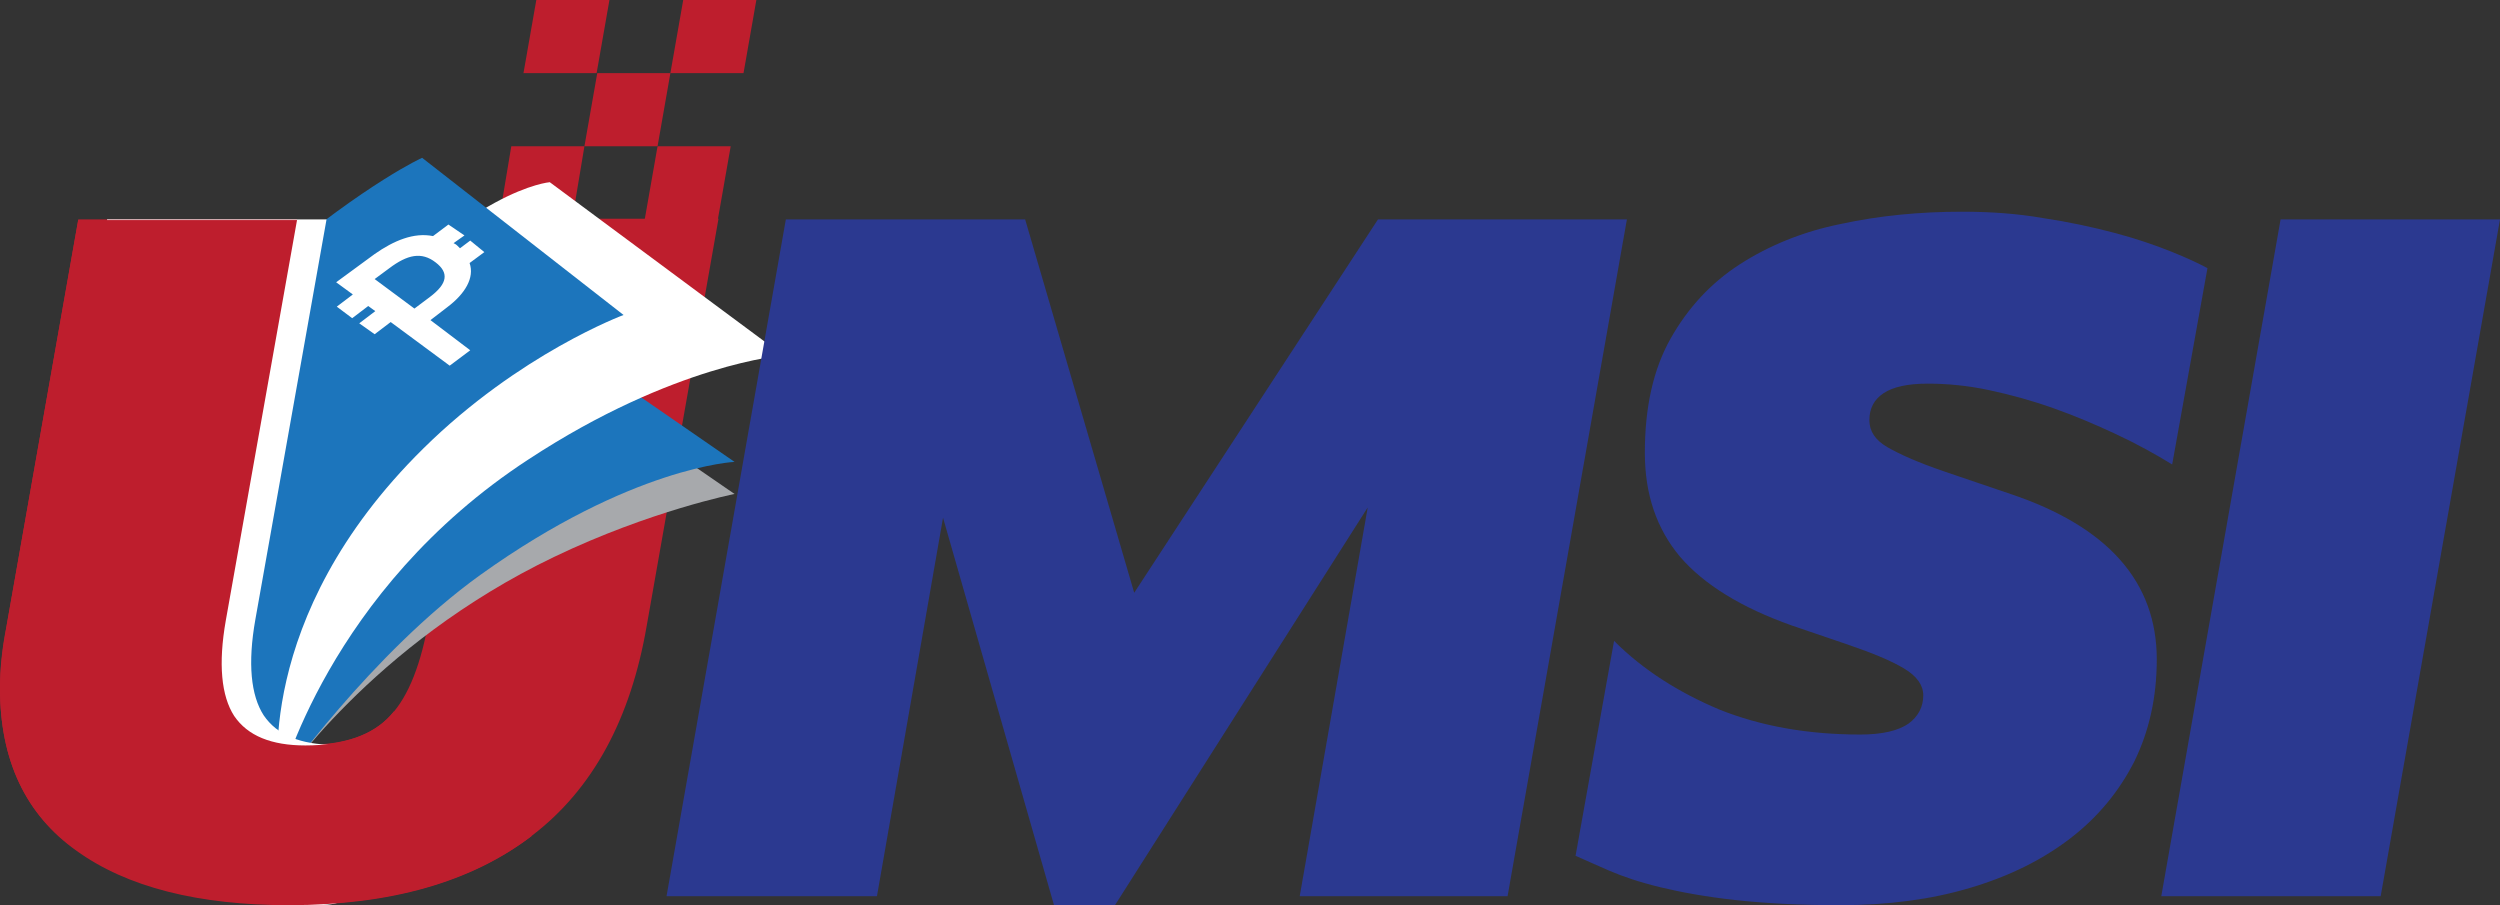 <?xml version="1.0" encoding="utf-8"?>
<!-- Generator: Adobe Illustrator 18.0.0, SVG Export Plug-In . SVG Version: 6.00 Build 0)  -->
<!DOCTYPE svg PUBLIC "-//W3C//DTD SVG 1.1//EN" "http://www.w3.org/Graphics/SVG/1.1/DTD/svg11.dtd">
<svg version="1.1" id="Layer_1" xmlns="http://www.w3.org/2000/svg" xmlns:xlink="http://www.w3.org/1999/xlink" x="0px" y="0px"
	 viewBox="0 0 389.7 141.1" enable-background="new 0 0 389.7 141.1" xml:space="preserve">
<rect x="0" y="0" width="389.7" height="141.1" fill="#333333" stroke="none"/>
<g>
	<defs>
		<rect id="SVGID_1_" width="389.7" height="141.1"/>
	</defs>
	<clipPath id="SVGID_2_">
		<use xlink:href="#SVGID_1_"  overflow="visible"/>
	</clipPath>
	<polygon clip-path="url(#SVGID_2_)" fill="#BE1E2D" points="102.5,22.8 91.1,22.8 93.1,11.4 104.5,11.4 	"/>
	<polygon clip-path="url(#SVGID_2_)" fill="#BE1E2D" points="106.5,0 104.5,11.4 115.9,11.4 117.9,0 	"/>
	<polygon clip-path="url(#SVGID_2_)" fill="#BE1E2D" points="83.6,0 81.6,11.4 93,11.4 95,0 	"/>
	<polygon clip-path="url(#SVGID_2_)" fill="#BE1E2D" points="111.9,34.2 100.5,34.2 102.5,22.8 113.9,22.8 	"/>
	<polygon clip-path="url(#SVGID_2_)" fill="#BE1E2D" points="89.2,34.2 77.8,34.2 79.7,22.8 91.1,22.8 	"/>
	<g clip-path="url(#SVGID_2_)">
		<defs>
			<rect id="SVGID_3_" width="389.7" height="141.1"/>
		</defs>
		<clipPath id="SVGID_4_">
			<use xlink:href="#SVGID_3_"  overflow="visible"/>
		</clipPath>
		<path clip-path="url(#SVGID_4_)" fill="#BE1E2D" d="M12.2,34.2h34.1L35.3,96.6c-1.2,6.8-0.8,11.8,1.3,14.9c2,3.1,5.7,4.6,11.1,4.6
			c6,0,10.4-1.5,13.2-4.6c2.8-3,4.8-8.1,6-15.2l10.9-62.2h34.2l-11.2,63.5c-2.5,14.5-8.4,25.4-17.8,32.6c-9.4,7.2-22,10.8-37.8,10.8
			c-14.2,0-25.3-2.8-33.2-8.5C4,127,0,118.5,0,107.3c0-3,0.3-6.2,1-9.6L12.2,34.2z"/>
		<g clip-path="url(#SVGID_4_)">
			<g>
				<defs>
					<rect id="SVGID_5_" x="43.6" y="70.6" width="70.9" height="51.5"/>
				</defs>
				<clipPath id="SVGID_6_">
					<use xlink:href="#SVGID_5_"  overflow="visible"/>
				</clipPath>
				<path clip-path="url(#SVGID_6_)" fill="#A7A9AC" d="M43.6,122.1c0,0,14.2-21.6,42.8-35.3c15-7.2,28.1-9.8,28.1-9.8l-9.3-6.4
					l-36,17.2l-17.7,19.7L43.6,122.1z"/>
			</g>
		</g>
		<path clip-path="url(#SVGID_4_)" fill="#1C75BC" d="M43.6,122.1c0,0,14.3-20.3,31.3-32.5C98.5,72.7,114.5,72,114.5,72L87.3,53.2
			c0,0-9.9,8.9-28.2,24.2C40.8,92.8,43.6,122.1,43.6,122.1"/>
		<path clip-path="url(#SVGID_4_)" fill="#FFFFFF" d="M122.1,55.4c0,0-17,1.3-39.7,16.2c-31.3,20.4-38.8,50.6-38.8,50.6
			s-14.3-40.9,11.1-71c18.4-21.8,31-22.8,31-22.8L122.1,55.4z"/>
		<path clip-path="url(#SVGID_4_)" fill="#1C75BC" d="M97.2,49.1c0,0-16.2,6-31.2,20.8c-26.9,26.5-22.5,52.3-22.5,52.3
			S27.7,107,25.4,84.9c-0.8-7.5-0.3-16.5,3.2-25.3c2.8-7,7.1-13.1,13.8-18.7c15.1-12.6,23.4-16.3,23.4-16.3L97.2,49.1z"/>
		<path clip-path="url(#SVGID_4_)" fill="#FFFFFF" d="M69.9,35l-2.4,1.8c-3-0.6-6.1,0.7-9.1,2.8L52.4,44l2.6,1.9l-2.5,1.9l2.4,1.8
			l2.5-1.9l1.1,0.8L56,50.4l2.4,1.7l2.5-1.9l9.2,6.8l3.2-2.4l-6.2-4.7l2.6-2c2.8-2.1,4.3-4.6,3.5-6.9l2.3-1.7l-2.2-1.8l-1.6,1.2
			c-0.1-0.1-0.3-0.3-0.4-0.4c-0.2-0.2-0.4-0.3-0.6-0.4l1.7-1.2L69.9,35z M67,46.3l-2.4,1.8l-6.2-4.6l2.3-1.7c2.8-2.1,5-2.6,7.2-0.9
			C70,42.5,69.8,44.2,67,46.3"/>
		<polygon clip-path="url(#SVGID_4_)" fill="#2B3990" points="122.5,34.2 159.8,34.2 176.8,92.4 214.8,34.2 253.6,34.2 235,139.7 
			202.6,139.7 213.2,79.1 173.8,141.1 164.3,141.1 147,80.7 136.7,139.7 103.9,139.7 		"/>
		<polygon clip-path="url(#SVGID_4_)" fill="#2B3990" points="355.5,34.2 389.7,34.2 371.1,139.7 336.9,139.7 		"/>
		<path clip-path="url(#SVGID_4_)" fill="#2B3990" d="M251.6,99.9c4.5,4.5,10,8,16.4,10.7c6.5,2.6,13.8,3.9,22,3.9
			c3.4,0,5.9-0.6,7.5-1.7c1.5-1.1,2.3-2.6,2.3-4.4c0-1.6-1-3-3-4.2c-2-1.2-4.9-2.4-8.7-3.7l-8.8-3c-7.9-2.8-13.7-6.4-17.4-10.7
			c-3.7-4.4-5.5-9.8-5.5-16.2c0-7.1,1.3-13,4-17.8c2.7-4.8,6.3-8.7,10.8-11.6c4.5-2.9,9.8-5.1,15.8-6.3c6-1.3,12.3-1.9,18.9-1.9
			c4.4,0,8.6,0.3,12.6,1c4,0.6,7.7,1.4,11.1,2.3c3.4,0.9,6.3,1.9,8.8,2.9c2.5,1,4.4,1.9,5.7,2.6l-5.5,30.6c-2.6-1.6-5.5-3.2-8.7-4.7
			c-3.2-1.5-6.5-2.9-9.9-4.1c-3.4-1.2-6.7-2.1-10-2.8c-3.3-0.7-6.5-1-9.5-1c-3.1,0-5.4,0.5-6.9,1.5c-1.5,1-2.2,2.4-2.2,4.2
			c0,1.7,0.9,3.1,2.8,4.2c1.9,1.1,4.8,2.4,8.9,3.8l10.3,3.5c15.2,5.1,22.8,13.7,22.8,25.8c0,5.9-1.2,11.2-3.5,15.9
			c-2.4,4.7-5.7,8.7-10,12c-4.3,3.3-9.5,5.9-15.6,7.7c-6,1.8-12.8,2.7-20.3,2.7c-6.3,0-11.7-0.3-16.3-0.8c-4.5-0.5-8.4-1.2-11.7-2
			c-3.3-0.8-5.9-1.7-8-2.6c-2.1-0.9-3.8-1.7-5.2-2.3L251.6,99.9z"/>
		<path clip-path="url(#SVGID_4_)" fill="#FFFFFF" d="M52.2,116.1c-5.3,0-9-1.5-11.1-4.6c-2-3.1-2.5-8.1-1.3-14.9l11.1-62.4H16.7
			L5.5,97.7c-0.6,3.4-1,6.6-1,9.6c0,11.2,4,19.7,11.9,25.3c7.9,5.7,19,8.5,33.2,8.5C65.4,141.1,58.1,116.1,52.2,116.1"/>
		<path clip-path="url(#SVGID_4_)" fill="#BE1E2D" d="M61.4,110.9c-0.2,0.2-0.4,0.5-0.6,0.7c-2.8,3-7.2,4.6-13.2,4.6
			c-5.3,0-9-1.5-11.1-4.6c-2-3.1-2.5-8.1-1.3-14.9l11.1-62.4H12.2L1,97.7c-0.6,3.4-1,6.6-1,9.6c0,11.2,4,19.7,11.9,25.3
			c7.9,5.7,19,8.5,33.2,8.5c15.8,0,28.4-3.6,37.8-10.8c0,0,0,0,0,0L61.4,110.9z"/>
	</g>
</g>
</svg>
